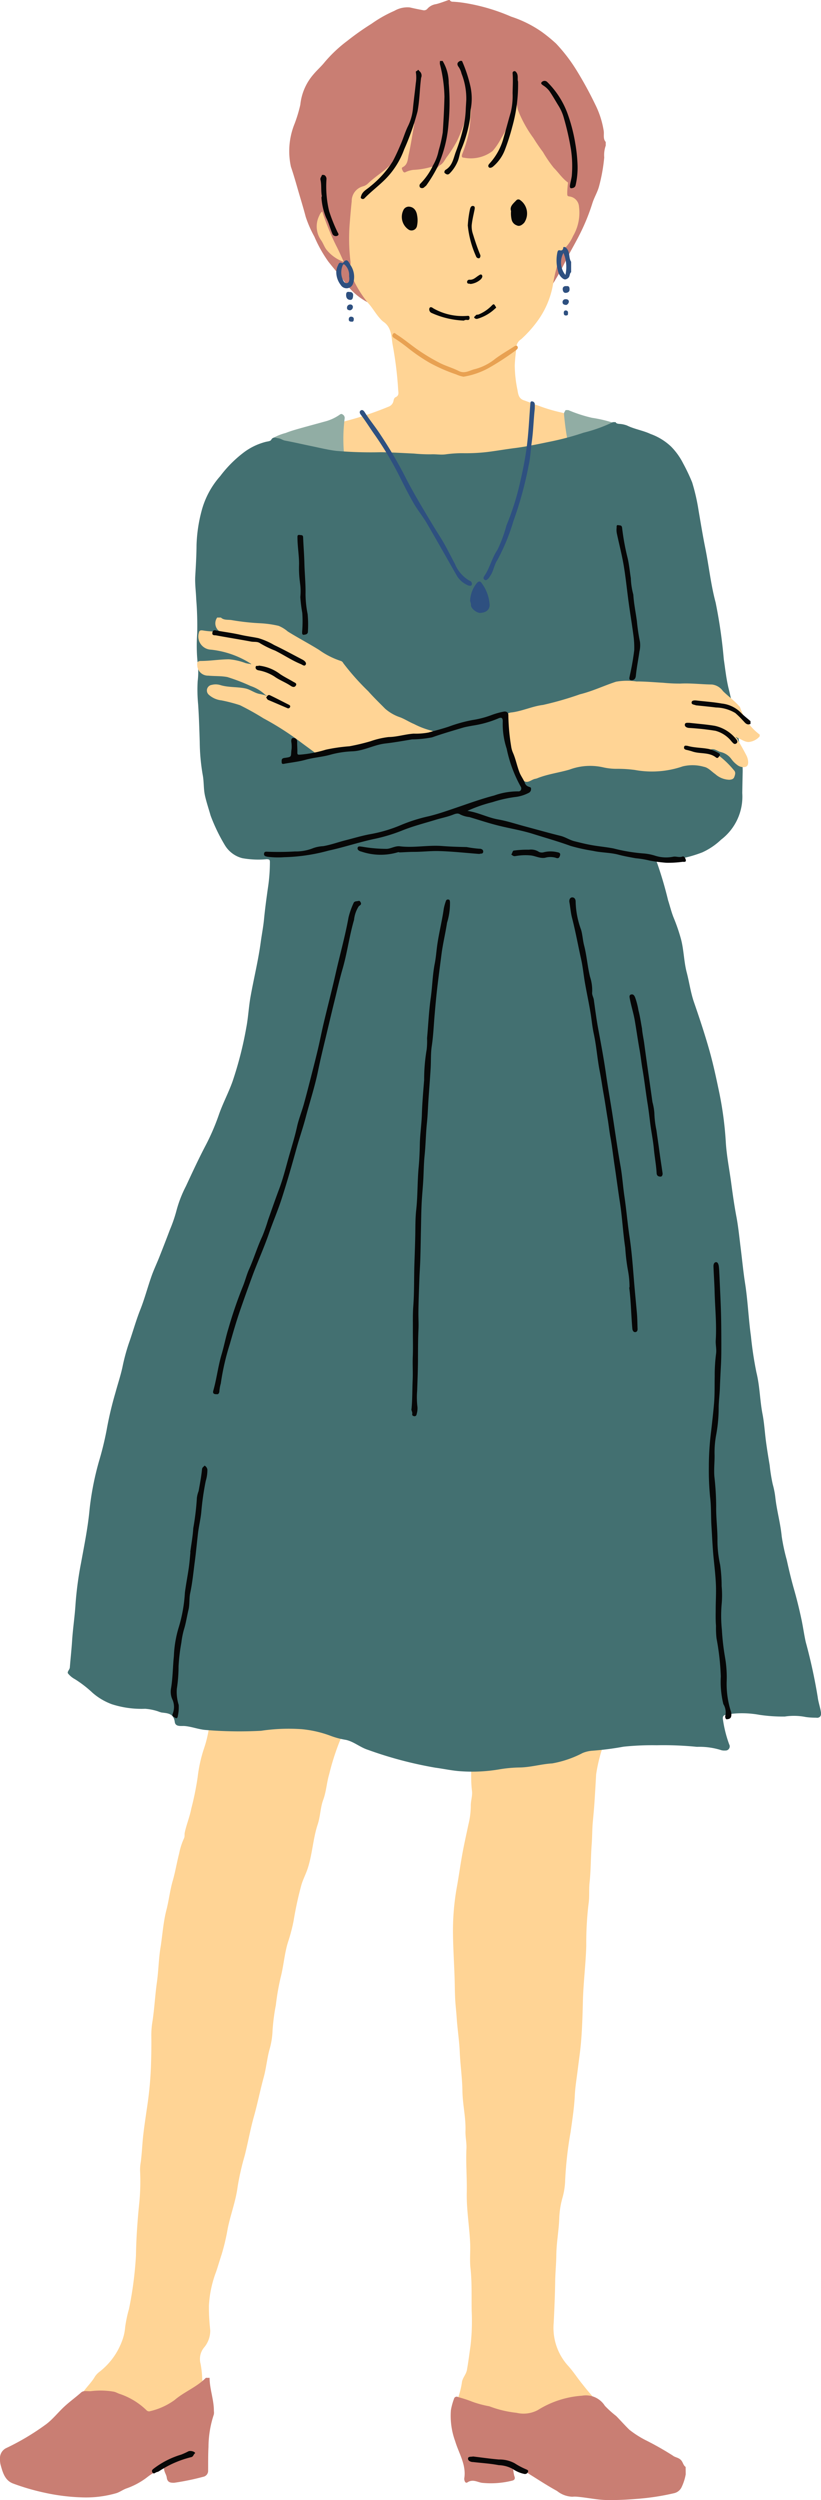 <svg id="illustration01" xmlns="http://www.w3.org/2000/svg" width="72.436" height="220.417" viewBox="0 0 72.436 220.417">
  <path id="パス_4903" data-name="パス 4903" d="M49.743,2.064h.078a.309.309,0,0,0,.3.151,10.147,10.147,0,0,1,1.056.116,17,17,0,0,1,4.072,1.2,10.269,10.269,0,0,1,2.721,1.357A14.131,14.131,0,0,1,59.206,5.9a14.565,14.565,0,0,1,1.843,2.413,33.172,33.172,0,0,1,1.612,2.951,7.947,7.947,0,0,1,.755,2.351c.043.317-.078.684.177.966V14.9a2.511,2.511,0,0,0-.133,1.045,15.205,15.205,0,0,1-.454,2.534c-.137.522-.431.989-.593,1.508a17.957,17.957,0,0,1-1.03,2.567c-.381.777-.822,1.524-1.224,2.292a18.844,18.844,0,0,1-1,1.866,4.185,4.185,0,0,1-.861,1.073,10.169,10.169,0,0,1-1.443.884,4.342,4.342,0,0,1-1.175.525c-.567.089-1.107.26-1.66.384a18.936,18.936,0,0,1-3.523.585c-.685.022-1.374-.033-2.056-.033a14.078,14.078,0,0,1-2.189-.284c-.406-.063-.8-.2-1.192-.286a12.684,12.684,0,0,1-1.921-.592,5.6,5.6,0,0,1-2.5-1.94c-.478-.654-1.016-1.257-1.515-1.892a11.637,11.637,0,0,1-1.239-2.21,10.122,10.122,0,0,1-.764-1.747c-.174-.666-.376-1.329-.569-1.985-.238-.81-.462-1.63-.736-2.432a6.427,6.427,0,0,1,.324-3.789,12.084,12.084,0,0,0,.506-1.679A4.82,4.82,0,0,1,37.814,8.61c.313-.374.69-.7.983-1.07a12.151,12.151,0,0,1,2-1.879,23.6,23.6,0,0,1,2.135-1.505,11.241,11.241,0,0,1,2.013-1.137,2.294,2.294,0,0,1,1.368-.3c.375.09.75.165,1.128.236a.387.387,0,0,0,.414-.118,1.252,1.252,0,0,1,.763-.408c.381-.093.748-.242,1.122-.367" transform="translate(-10.149 -2.064)" fill="#c97e73"/>
  <path id="パス_4904" data-name="パス 4904" d="M46.808,10.75h.939a.559.559,0,0,0,.328.094,20.835,20.835,0,0,1,2.328.417,13.692,13.692,0,0,1,1.4.472,9.956,9.956,0,0,1,3.362,2.209A13.447,13.447,0,0,1,57.028,16.2a7.59,7.59,0,0,1,1.287,3.132c.044.27-.015.568.174.813a1.19,1.19,0,0,1,.138.822c-.015.758-.206,1.5-.192,2.262,0,.175.061.188.183.211a.965.965,0,0,1,.853.9,4.072,4.072,0,0,1-.525,2.593,3.582,3.582,0,0,1-1.075,1.385c-.046.027-.069.111-.082.172-.164.835-.436,1.643-.575,2.484a7.7,7.7,0,0,1-1.471,3.539,10.368,10.368,0,0,1-1.377,1.516.9.9,0,0,0-.4.55c-.059.592-.146,1.189-.162,1.776a10.924,10.924,0,0,0,.238,2.136c.061.356.1.765.557.918s.867.342,1.31.483a14.326,14.326,0,0,0,2.026.6,11.394,11.394,0,0,1,1.74.6c.667.227,1.358.365,2.037.539.725.186,1.352.684,2.1.872a.211.211,0,0,1,.081.375,1.107,1.107,0,0,1-.356.293c-.515.2-.982.507-1.506.7a23.638,23.638,0,0,1-2.392.75,15.813,15.813,0,0,0-1.684.392,8.808,8.808,0,0,1-2.228.435c-.732.069-1.474.09-2.206.176-.837.1-1.673.205-2.516.245-.476.023-.952.065-1.426.122a25,25,0,0,1-3.318.2c-.892-.012-1.78-.068-2.67-.1a12.809,12.809,0,0,1-1.738-.092c-1.183-.207-2.378-.335-3.557-.561-.368-.07-.74-.088-1.1-.16-.794-.157-1.585-.328-2.376-.5-.976-.205-1.931-.507-2.923-.637-.133-.018-.251-.06-.28-.222a.3.3,0,0,1,.184-.351c.584-.148,1.044-.576,1.636-.7,1.268-.26,2.473-.744,3.732-1.046.634-.152,1.231-.461,1.864-.619a28.833,28.833,0,0,0,3.628-1.226.677.677,0,0,0,.441-.5c.022-.141.078-.29.176-.332.366-.158.243-.453.236-.714a32.368,32.368,0,0,0-.492-3.95c-.109-.721-.095-1.516-.818-2a1.646,1.646,0,0,1-.272-.263c-.392-.423-.668-.946-1.051-1.362a9.648,9.648,0,0,1-1.7-3.03.953.953,0,0,0-.521-.635,3.423,3.423,0,0,1-1.5-1.1c-.183-.26-.271-.557-.451-.8a2.109,2.109,0,0,1-.148-2.167c.1-.254.274-.463.577-.408.188.034.153-.039.15-.156-.034-1.2-.076-2.391-.091-3.587a14.254,14.254,0,0,1,.346-2.162,2.809,2.809,0,0,1,.51-1.119c.261-.4.229-.911.451-1.339a14.933,14.933,0,0,1,.742-1.689,10,10,0,0,1,1.1-1.272,4.6,4.6,0,0,1,.9-.784c.524-.312,1.051-.623,1.606-.89a8.154,8.154,0,0,1,2.185-.692c.591-.1,1.185-.185,1.778-.277" transform="translate(-8.387 -6.12)" fill="#ffd495"/>
  <path id="パス_4905" data-name="パス 4905" d="M95.049,263.133a.172.172,0,0,0,.177.136,16.587,16.587,0,0,1,2.16.209,5.946,5.946,0,0,1,3.444,1.263,6.12,6.12,0,0,1,1.4,1.557,3.291,3.291,0,0,1,.119,3.2,21.558,21.558,0,0,0-1.019,2.4,5.7,5.7,0,0,1-1.108,2.187,4.182,4.182,0,0,0-.6,1.309c-.289.707-.536,1.434-.854,2.127a21.53,21.53,0,0,0-.917,2.884c-.221.739-.254,1.521-.527,2.257-.255.689-.249,1.449-.482,2.152-.427,1.288-.473,2.665-.905,3.951-.166.493-.419.958-.554,1.457-.278,1.025-.5,2.064-.673,3.114a15.074,15.074,0,0,1-.5,1.892c-.313,1.023-.379,2.1-.65,3.127a21.629,21.629,0,0,0-.416,2.412A17.78,17.78,0,0,0,92.854,303a6.83,6.83,0,0,1-.268,1.67c-.223.812-.29,1.65-.514,2.464-.316,1.146-.543,2.318-.867,3.466-.319,1.131-.519,2.3-.81,3.436a22.916,22.916,0,0,0-.623,2.744c-.162,1.265-.627,2.452-.875,3.688a18.792,18.792,0,0,1-.546,2.308c-.167.5-.308,1-.479,1.5a9.857,9.857,0,0,0-.633,2.988,18.453,18.453,0,0,0,.118,2.162,2.3,2.3,0,0,1-.553,1.53,1.6,1.6,0,0,0-.3,1.426,8.521,8.521,0,0,1,.144,1.3c.074.815.26,1.615.3,2.438a7.569,7.569,0,0,0,0,1.164c.034.168-.207.38-.35.4-.424.059-.7.371-1.037.553-.8.427-1.647.752-2.435,1.191a15.8,15.8,0,0,1-1.526.8,18.309,18.309,0,0,1-2.1.62c-.729.21-1.5.142-2.226.338a6.567,6.567,0,0,1-3.944-.374,1.321,1.321,0,0,1-1.011-.975,1.517,1.517,0,0,1,.6-1.544,13.907,13.907,0,0,0,2-1.988A6.536,6.536,0,0,0,76,335.089c.343-.574.861-1.011,1.192-1.594a1.821,1.821,0,0,1,.417-.427,6.13,6.13,0,0,0,1.963-2.692,4.43,4.43,0,0,0,.281-1.253,11.306,11.306,0,0,1,.335-1.577,32.405,32.405,0,0,0,.614-4.7c.024-1.508.128-3.023.281-4.531a19.2,19.2,0,0,0,.08-3,4.141,4.141,0,0,1,.068-.745c.1-.79.127-1.584.217-2.373.1-.865.233-1.725.357-2.586a31.423,31.423,0,0,0,.319-3.434c.032-.922.048-1.846.034-2.768a7.226,7.226,0,0,1,.1-1.207c.177-1.149.23-2.311.393-3.462.142-1,.151-2.021.312-3.025.18-1.116.245-2.258.527-3.346.22-.846.309-1.714.552-2.554.233-.8.366-1.637.576-2.449a5.939,5.939,0,0,1,.417-1.3c.09-.172.034-.346.071-.517.156-.719.444-1.407.579-2.122a25.54,25.54,0,0,0,.56-2.759,12.567,12.567,0,0,1,.54-2.474,10.192,10.192,0,0,0,.537-2.594,9.861,9.861,0,0,1,.337-2.333,13.368,13.368,0,0,0,.317-2.761,18.229,18.229,0,0,1,.374-2.241,7.971,7.971,0,0,1,.865-2.5,4.75,4.75,0,0,1,2.347-2.153,14.862,14.862,0,0,1,1.521-.479Z" transform="translate(-68.807 -123.982)" fill="#ffd495"/>
  <path id="パス_4906" data-name="パス 4906" d="M43.709,343.922a8.664,8.664,0,0,1-1.95-.238c-.827-.108-1.656-.223-2.47-.4-.833-.181-1.658-.405-2.48-.635a6.351,6.351,0,0,0-1.642-.347,4.541,4.541,0,0,1-1.025-.286c-.946-.235-1.846-.616-2.768-.927-.672-.227-1.285-.587-1.968-.778-.235-.065-.311-.264-.324-.5a4.775,4.775,0,0,1,.3-1.672,7.282,7.282,0,0,0,.346-1.369c.043-.413.37-.7.445-1.116.123-.689.208-1.381.309-2.072a18.716,18.716,0,0,0,.11-3.09c-.025-1.274.035-2.549-.107-3.824-.078-.7,0-1.425-.026-2.137-.062-1.517-.335-3.025-.3-4.544.025-1.286-.09-2.568-.029-3.854.024-.507-.1-1.018-.086-1.535.043-1.185-.253-2.345-.269-3.531-.015-1.151-.188-2.3-.236-3.449-.042-.99-.2-1.967-.266-2.956-.038-.592-.114-1.193-.142-1.792-.029-.635-.028-1.272-.051-1.908-.046-1.327-.132-2.654-.14-3.982a21.9,21.9,0,0,1,.362-4c.184-1.03.321-2.07.518-3.1.148-.773.323-1.544.483-2.312a6.978,6.978,0,0,0,.21-1.641c-.013-.418.16-.877.106-1.315-.141-1.128-.027-2.258-.057-3.386-.014-.53.082-1.063.078-1.594-.007-.919.124-1.828.1-2.752a7.123,7.123,0,0,1,.563-3.03,12.442,12.442,0,0,1,.449-1.293,13.833,13.833,0,0,1,1.879-2.243,4.5,4.5,0,0,1,2.53-1.243,4.584,4.584,0,0,1,3.1.576,13.5,13.5,0,0,1,1.512,1.118,5.964,5.964,0,0,1,1.691,1.949A6.5,6.5,0,0,1,43.2,277.1a1.771,1.771,0,0,0,0,.4,4.875,4.875,0,0,1-.59,2.066,13.986,13.986,0,0,0-1.035,3.573c-.049.834-.094,1.669-.151,2.5-.039.578-.094,1.157-.147,1.733-.057.628-.045,1.279-.094,1.908-.089,1.137-.067,2.279-.19,3.414-.067.62.006,1.258-.09,1.872a29.074,29.074,0,0,0-.2,3.681c-.047,1.657-.262,3.3-.3,4.953-.029,1.188-.063,2.375-.164,3.558-.069.82-.194,1.636-.293,2.453-.09.745-.22,1.488-.255,2.235-.052,1.092-.222,2.166-.372,3.244a33.233,33.233,0,0,0-.478,4.22,6.374,6.374,0,0,1-.256,1.629,7.615,7.615,0,0,0-.267,1.774c-.041,1.079-.248,2.144-.258,3.221-.007.77-.09,1.534-.1,2.3-.019,1.221-.071,2.442-.131,3.663a4.971,4.971,0,0,0,1.256,3.776c.47.511.843,1.109,1.286,1.647a23.371,23.371,0,0,0,1.916,2.16c.781.74,1.535,1.512,2.346,2.217a13.45,13.45,0,0,1,1.121,1.02.719.719,0,0,1-.084,1.124,2.689,2.689,0,0,1-1.65.47c-.111.013-.236-.038-.312,0" transform="translate(11.024 -126.713)" fill="#ffd495"/>
  <path id="パス_4907" data-name="パス 4907" d="M33.517,69.894a12.278,12.278,0,0,0,2.1.683,11.316,11.316,0,0,1,2.217.558c.168.085.313.18.322.372.011.213-.208.252-.338.287a6.379,6.379,0,0,1-2.264.595,1.236,1.236,0,0,0-.673.223,3.631,3.631,0,0,1-1.133.265c-.148.032-.26-.038-.27-.17a23.468,23.468,0,0,1-.34-2.476c0-.164.1-.222.137-.337Z" transform="translate(16.622 -33.74)" fill="#91ada4"/>
  <path id="パス_4908" data-name="パス 4908" d="M84.813,74.083a21.251,21.251,0,0,1-3.572-.478,10.884,10.884,0,0,1-2.14-.394.311.311,0,0,1-.253-.277.373.373,0,0,1,.163-.329,4.5,4.5,0,0,1,1.006-.389c.394-.156.8-.276,1.214-.393.792-.225,1.587-.436,2.38-.655a4.046,4.046,0,0,0,1.107-.518c.117-.075.191-.174.346-.055a.345.345,0,0,1,.157.366,14.363,14.363,0,0,0-.074,2.8c.017.216-.044.385-.334.319" transform="translate(-54.816 -34.042)" fill="#91ada4"/>
  <path id="パス_4909" data-name="パス 4909" d="M43.154,405.256a4.422,4.422,0,0,1-.363,1.129.968.968,0,0,1-.647.525,21.341,21.341,0,0,1-3.348.508c-.852.07-1.7.11-2.547.1-.879-.01-1.741-.208-2.615-.287a2.391,2.391,0,0,0-.482-.005,2.273,2.273,0,0,1-1.354-.511c-.755-.411-1.479-.88-2.207-1.337a4.668,4.668,0,0,1-.763-.565c-.253-.244-.621-.05-.9-.37a3.376,3.376,0,0,0,.107.961c.112.248-.012.372-.221.411a7.7,7.7,0,0,1-2.647.183c-.391-.06-.8-.346-1.259-.044-.232.153-.31-.229-.29-.355.189-1.2-.482-2.19-.8-3.26a6.52,6.52,0,0,1-.381-2.744,5.492,5.492,0,0,1,.273-1,.244.244,0,0,1,.37-.153,10.82,10.82,0,0,1,1.25.409,9.128,9.128,0,0,0,1.5.4,9.614,9.614,0,0,0,2.4.576,2.68,2.68,0,0,0,1.882-.245,8.412,8.412,0,0,1,3.9-1.264,1.975,1.975,0,0,1,2.011.893,9.218,9.218,0,0,0,1,.9c.392.4.762.821,1.163,1.211a8.767,8.767,0,0,0,1.4.9,26.524,26.524,0,0,1,2.419,1.368c.214.175.5.171.725.395.188.191.2.465.418.613Z" transform="translate(17.345 -187.105)" fill="#c97e73"/>
  <path id="パス_4910" data-name="パス 4910" d="M118.968,395.378c0,.991.387,1.935.378,2.929a.822.822,0,0,1-.009.316,9.2,9.2,0,0,0-.467,2.849c-.036.693-.028,1.39-.031,2.085a.534.534,0,0,1-.437.546,22.072,22.072,0,0,1-2.56.527c-.328.007-.6-.033-.655-.459-.033-.271-.243-.5-.241-.818a4.7,4.7,0,0,0-1.512.808,6.518,6.518,0,0,1-1.816.973c-.306.111-.569.315-.887.415a9.664,9.664,0,0,1-3.07.367,17.807,17.807,0,0,1-3.364-.435,19.846,19.846,0,0,1-2.648-.778c-.712-.253-.919-.926-1.1-1.58a1.82,1.82,0,0,1-.074-.6.98.98,0,0,1,.6-.976,21.7,21.7,0,0,0,3.5-2.1c.573-.44,1.03-1.026,1.562-1.521.477-.444,1.01-.825,1.5-1.261.216-.193.573-.088.858-.113a6.883,6.883,0,0,1,2.028.048c.19.039.362.156.551.208a6.24,6.24,0,0,1,2.323,1.424.312.312,0,0,0,.351.078,5.98,5.98,0,0,0,2.133-.977c.863-.739,1.96-1.137,2.756-1.957Z" transform="translate(-100.475 -185.74)" fill="#c97e73"/>
  <path id="パス_4911" data-name="パス 4911" d="M63.149,19.946c-.025.026-.066.049-.071.078-.094.554-.106.492-.6.276-.741-.322-1.119-1-1.641-1.516a11.5,11.5,0,0,1-.951-1.389c-.3-.4-.582-.813-.845-1.237a10.845,10.845,0,0,1-1.362-2.466c-.049-.159-.069-.326-.108-.513a2.269,2.269,0,0,0-.34.806,9.75,9.75,0,0,1-1.009,2.152,5.794,5.794,0,0,1-.778,1.166,3.182,3.182,0,0,1-2.54.588c-.239,0-.184-.2-.121-.372a10.632,10.632,0,0,0,.6-2.07,16.45,16.45,0,0,0,.148-2.456,4.123,4.123,0,0,0-.319.921,13.941,13.941,0,0,1-.907,2.5,11.322,11.322,0,0,1-.908,1.426c-.178.243-.3.546-.576.7-.2.106-.338.5-.658.172-.03-.03-.134-.017-.188.01a6.85,6.85,0,0,1-1.534.245,2.159,2.159,0,0,0-.663.19c-.143.088-.224-.014-.271-.122s-.138-.235.011-.311c.459-.237.431-.714.519-1.1.194-.862.319-1.74.479-2.61.022-.118.019-.2-.1-.261a16.027,16.027,0,0,1-.673,1.895,6.766,6.766,0,0,1-1.791,2.3c-.5.406-1.035.768-1.5,1.213a1,1,0,0,1-.433.252,1.342,1.342,0,0,0-1.008,1.322c-.068.647-.125,1.3-.175,1.945a17.135,17.135,0,0,0,.051,3.248,1.317,1.317,0,0,1-.021.573c-.059.184-.159.085-.244.116-.2.075-.1-.08-.133-.143-.285-.621-.55-1.253-.865-1.859a21.35,21.35,0,0,1-1.12-2.7,11.366,11.366,0,0,1-.6-3.716,11.054,11.054,0,0,1,.438-3.554,8.6,8.6,0,0,0,.284-1.552,6.536,6.536,0,0,1,.919-2.1A16.1,16.1,0,0,1,43.12,9.754a10.347,10.347,0,0,1,1.14-.988A9.341,9.341,0,0,1,47.251,7a12.908,12.908,0,0,1,1.711-.425,5.426,5.426,0,0,1,1.668-.269c.027,0,.056-.078.085-.12H52.2c.194.244.452.055.677.1,1.16.216,2.324.415,3.482.64a1.576,1.576,0,0,1,.61.231,14.935,14.935,0,0,1,3.388,2.759,5.314,5.314,0,0,1,1.031,1.428c.242.7.569,1.355.857,2.031a7.786,7.786,0,0,1,.531,1.674c.141.8.25,1.6.373,2.4Z" transform="translate(-11.98 -3.989)" fill="#c97e73"/>
  <path id="パス_4912" data-name="パス 4912" d="M48.1,71.889h.245c.065.125.177.137.3.153a2.269,2.269,0,0,1,.707.143c.666.329,1.407.433,2.076.747a5.175,5.175,0,0,1,1.821,1.119,5.928,5.928,0,0,1,1.057,1.476A16.907,16.907,0,0,1,55.1,77.2,17.428,17.428,0,0,1,55.67,79.7c.19,1.1.367,2.2.589,3.29.323,1.6.489,3.228.911,4.795a43.927,43.927,0,0,1,.722,5.011c.131.874.221,1.756.434,2.613.156.623.287,1.253.423,1.878.257,1.182.418,2.385.628,3.577a9.1,9.1,0,0,1,.182,1.8q-.022.966-.037,1.931a4.768,4.768,0,0,1-1.871,4.106,5.983,5.983,0,0,1-1.661,1.121,11.553,11.553,0,0,1-1.8.53,3.985,3.985,0,0,1-1.879.067c-.37-.1-.447.015-.288.376a33.779,33.779,0,0,1,.953,3.247c.165.507.288,1.03.486,1.524a16.121,16.121,0,0,1,.661,1.929c.248.956.248,1.958.5,2.918.227.87.346,1.774.639,2.619.492,1.424.967,2.852,1.374,4.3.34,1.212.6,2.443.859,3.679a30.622,30.622,0,0,1,.575,4.366c.074,1.216.318,2.4.478,3.605.13.976.268,1.959.453,2.934.173.914.263,1.852.38,2.78.131,1.038.227,2.081.389,3.113.243,1.544.3,3.107.515,4.653a32.531,32.531,0,0,0,.488,3.219c.3,1.211.3,2.452.537,3.666.159.821.2,1.665.316,2.5.091.668.2,1.334.313,2a15.06,15.06,0,0,0,.269,1.676,7.518,7.518,0,0,1,.233,1.183c.127,1.149.451,2.263.56,3.415a17.419,17.419,0,0,0,.446,2.08c.19.864.394,1.724.637,2.574.255.889.473,1.785.665,2.69.14.657.227,1.324.374,1.977a47.514,47.514,0,0,1,1.051,4.823c.056.472.221.916.293,1.382.055.356-.171.51-.433.462a6.185,6.185,0,0,1-.909-.058,5.317,5.317,0,0,0-1.854-.042,14.109,14.109,0,0,1-2.222-.149,8.536,8.536,0,0,0-2.87-.039c-.248.042-.432.124-.359.474a10.8,10.8,0,0,0,.547,2.163.366.366,0,0,1-.353.546.981.981,0,0,1-.437-.06,6.41,6.41,0,0,0-2.054-.264,29.848,29.848,0,0,0-3.56-.14,24.272,24.272,0,0,0-2.917.126,25.62,25.62,0,0,1-2.752.355,2.785,2.785,0,0,0-.854.2,9.289,9.289,0,0,1-2.688.919c-.965.055-1.9.346-2.877.359a11.75,11.75,0,0,0-1.85.176,14.309,14.309,0,0,1-3.314.159c-.756-.045-1.512-.216-2.266-.316a34.776,34.776,0,0,1-5.952-1.576c-.68-.216-1.221-.705-1.915-.872a6.945,6.945,0,0,1-1.313-.338,9.818,9.818,0,0,0-2.617-.61,16.49,16.49,0,0,0-3.584.142,35.965,35.965,0,0,1-4.912-.074c-.621-.054-1.2-.29-1.819-.345-.31-.027-.822.1-.883-.363-.1-.76-.633-.761-1.169-.83a2.071,2.071,0,0,1-.305-.1,4.669,4.669,0,0,0-1.136-.228,8.5,8.5,0,0,1-2.936-.4,5.445,5.445,0,0,1-1.709-1.011,10.159,10.159,0,0,0-1.555-1.2,1.978,1.978,0,0,1-.606-.5c-.105-.151.143-.332.159-.533.061-.785.15-1.57.2-2.351.068-1.072.233-2.132.3-3.2a30.644,30.644,0,0,1,.494-3.689c.286-1.568.606-3.131.75-4.718a25.489,25.489,0,0,1,.836-4.246,27.772,27.772,0,0,0,.663-2.709,31.211,31.211,0,0,1,.785-3.328c.2-.741.447-1.474.612-2.224a17.523,17.523,0,0,1,.568-2.117c.35-.983.621-1.99,1.008-2.962.38-.955.641-1.957.982-2.927.2-.576.467-1.129.693-1.7.319-.806.634-1.613.939-2.424a12.626,12.626,0,0,0,.575-1.671,10.558,10.558,0,0,1,.836-2.16c.544-1.169,1.085-2.341,1.683-3.488a19.9,19.9,0,0,0,1.207-2.764c.346-1.015.86-1.967,1.22-2.973a32.276,32.276,0,0,0,1.217-4.756c.173-.9.213-1.812.373-2.715.285-1.606.682-3.19.9-4.809.091-.679.227-1.358.292-2.035.086-.895.207-1.781.331-2.67a15.237,15.237,0,0,0,.188-2.364c0-.221-.057-.239-.265-.257a8.091,8.091,0,0,1-2.171-.091,2.528,2.528,0,0,1-1.554-1.174,15.72,15.72,0,0,1-1.24-2.576c-.164-.576-.356-1.142-.491-1.729-.144-.618-.088-1.25-.207-1.863a17.947,17.947,0,0,1-.263-2.9c-.034-1.1-.066-2.208-.14-3.311a13.354,13.354,0,0,1-.042-2.05,6.5,6.5,0,0,0,.027-1.349,14.83,14.83,0,0,1-.069-2.867,28.814,28.814,0,0,0-.086-3.006c-.023-.683-.125-1.368-.085-2.047.053-.912.108-1.829.113-2.736a13.2,13.2,0,0,1,.433-2.961,7.506,7.506,0,0,1,1.659-3.118,10.623,10.623,0,0,1,2.143-2.135,5.512,5.512,0,0,1,1.908-.892c.162-.034.377-.05.442-.167.174-.311.4-.169.626-.142s.385.17.6.21c.784.143,1.561.327,2.343.487.72.148,1.438.328,2.165.416a35.771,35.771,0,0,0,3.929.119c.975.011,1.951.074,2.926.118a14.784,14.784,0,0,0,1.5.068c.439-.026.868.063,1.315,0a10.564,10.564,0,0,1,1.458-.1,16.5,16.5,0,0,0,2.166-.1c.821-.1,1.637-.247,2.458-.35,1.1-.138,2.192-.378,3.277-.6a24.186,24.186,0,0,0,2.812-.761,13.009,13.009,0,0,0,2.58-.93" transform="translate(5.968 -34.672)" fill="#437071"/>
  <path id="パス_4913" data-name="パス 4913" d="M67.414,85.372a2.13,2.13,0,0,1-1.012-.805c-.9-1.568-1.787-3.148-2.7-4.71-.34-.58-.772-1.105-1.113-1.685-.4-.681-.76-1.387-1.116-2.093a29.664,29.664,0,0,0-2.321-3.954c-.43-.6-.818-1.235-1.266-1.824-.1-.131-.138-.262-.028-.358.151-.131.285,0,.365.124.442.7.972,1.328,1.418,2.025a38.113,38.113,0,0,1,2.038,3.438c.482.961,1.008,1.894,1.554,2.817s1.08,1.821,1.647,2.715c.494.777.888,1.6,1.319,2.412a3.024,3.024,0,0,0,1.288,1.465.286.286,0,0,1,.2.311c-.02.144-.136.145-.27.121" transform="translate(-26.053 -33.738)" fill="#2e5080"/>
  <path id="パス_4914" data-name="パス 4914" d="M51.89,69.076c-.11.975-.127,1.956-.264,2.93-.1.694-.118,1.4-.278,2.088a32,32,0,0,1-1.332,4.872,17.868,17.868,0,0,1-1.424,3.466c-.306.453-.34,1.014-.667,1.45a1.086,1.086,0,0,1-.165.219c-.094.077-.186.173-.319.068s-.058-.244,0-.328c.485-.718.665-1.587,1.153-2.305a11.687,11.687,0,0,0,.793-2.144A23.116,23.116,0,0,0,50.6,75.548c.235-1.006.438-2.022.574-3.05.169-1.278.22-2.565.323-3.848.007-.1.008-.209.137-.2a.251.251,0,0,1,.252.224,3.412,3.412,0,0,1,0,.4" transform="translate(-4.705 -33.064)" fill="#2e5080"/>
  <path id="パス_4915" data-name="パス 4915" d="M54.857,99.887a2.652,2.652,0,0,1,.585-1.493c.146-.174.3-.2.425-.009a3.573,3.573,0,0,1,.709,1.925c.005.443-.343.7-.86.708-.293,0-.8-.4-.787-.687.012-.191-.109-.364-.072-.445" transform="translate(-13.376 -46.983)" fill="#2e5080"/>
  <path id="パス_4916" data-name="パス 4916" d="M32.6,119.409a.787.787,0,0,1-.091-.07,4.988,4.988,0,0,1-1.638-2.317c-.015-.07-.093-.128-.146-.187-.416-.466-.931-.828-1.375-1.269a1.373,1.373,0,0,0-.973-.577c-.925-.01-1.846-.13-2.777-.082a14.625,14.625,0,0,1-1.517-.071c-.789-.042-1.578-.119-2.367-.114a5.578,5.578,0,0,0-1.793.02c-1.07.35-2.086.842-3.188,1.111a28.621,28.621,0,0,1-3.252.936c-.909.112-1.754.51-2.663.648-.162.025-.466.026-.514.241a2.457,2.457,0,0,0-.165.9,18.446,18.446,0,0,0,.834,3.862,2.616,2.616,0,0,0,.732.982c.4.378.739-.071,1.11-.122a1.068,1.068,0,0,0,.228-.075c.894-.343,1.847-.465,2.761-.73a5.216,5.216,0,0,1,2.993-.2,5.261,5.261,0,0,0,1.2.127,11.522,11.522,0,0,1,1.574.1,8.352,8.352,0,0,0,4.228-.314,3.644,3.644,0,0,1,1.875.038c.388.072.673.419,1,.642a1.938,1.938,0,0,0,1.245.5c.212-.017.371-.056.443-.269s.137-.4-.06-.591a7.792,7.792,0,0,0-2.084-1.789c.374-.159.624.123.923.2a1.627,1.627,0,0,1,.951.618,2.316,2.316,0,0,0,.508.516.86.86,0,0,0,.746.178c.216-.066.235-.286.232-.434a1.442,1.442,0,0,0-.176-.615c-.249-.485-.528-.955-.861-1.549.43.156.7.4,1.073.407a1.458,1.458,0,0,0,.974-.493Zm-2.074.3a.109.109,0,0,1-.034-.063c0-.009.032-.021.05-.032l.038.069c-.02.01-.05.031-.055.026" transform="translate(34.431 -54.641)" fill="#ffd495"/>
  <path id="パス_4917" data-name="パス 4917" d="M70.169,111.04a3.5,3.5,0,0,0-1.305-.789,16.572,16.572,0,0,0-2.051-.788c-.548-.106-1.123-.069-1.683-.124a.942.942,0,0,1-.971-.9c-.038-.26.043-.393.309-.394.834,0,1.66-.144,2.489-.147a5.387,5.387,0,0,1,1.444.329,2.171,2.171,0,0,0,.432.078c.025.032.051.046.084.009l-.05-.042a8.129,8.129,0,0,0-3.487-1.222,1.164,1.164,0,0,1-1.08-1.5c.043-.233.2-.215.369-.194a6.113,6.113,0,0,0,1.448.078.87.87,0,0,1-.2-1.218h.326c.271.258.635.17.952.227a20.833,20.833,0,0,0,2.57.28,9.215,9.215,0,0,1,1.569.225,3.024,3.024,0,0,1,.813.5c.905.564,1.852,1.059,2.758,1.622a6.991,6.991,0,0,0,1.934.978.36.36,0,0,1,.2.187,21.676,21.676,0,0,0,2.209,2.482c.467.531.985,1.028,1.484,1.535a3.9,3.9,0,0,0,1.348.768c.423.169.8.417,1.218.591a7.019,7.019,0,0,0,1.523.578.189.189,0,0,1,.155.115c.042.1-.039.142-.094.2a.852.852,0,0,1-.607.183,43.079,43.079,0,0,0-4.724.7c-1.07.218-2.161.329-3.231.547a3.711,3.711,0,0,0-1.25.335.318.318,0,0,1-.372-.014c-.513-.4-1.048-.771-1.565-1.166a25.421,25.421,0,0,0-3.131-1.985,23.517,23.517,0,0,0-2.081-1.161,13.934,13.934,0,0,0-1.629-.424,1.98,1.98,0,0,1-1.119-.5.5.5,0,0,1,.269-.867,1.382,1.382,0,0,1,.725.011c.732.231,1.505.147,2.245.306.441.095.8.406,1.256.486.144.026.307.068.459.112.044.014.087.028.131.04.006,0,.017-.017.025-.026l-.124-.049" transform="translate(-46.754 -49.772)" fill="#ffd495"/>
  <path id="パス_4918" data-name="パス 4918" d="M16.866,119.985c-.351.158-.5-.138-.69-.318a8.258,8.258,0,0,0-.651-.639,3.454,3.454,0,0,0-1.706-.489c-.571-.072-1.144-.125-1.716-.186-.014,0-.03,0-.041,0-.154-.077-.448-.053-.386-.3.041-.163.294-.146.473-.125.729.084,1.464.134,2.185.262a2.791,2.791,0,0,1,1.637.761c.272.288.595.53.894.793Z" transform="translate(49.351 -56.164)" fill="#070707"/>
  <path id="パス_4919" data-name="パス 4919" d="M40.307,128.509c.976.139,1.8.595,2.719.757.8.141,1.575.4,2.36.61,1.048.28,2.091.577,3.144.837.438.108.806.37,1.243.478s.865.217,1.3.3c.71.143,1.432.195,2.143.334a15.279,15.279,0,0,0,2.6.437,4.477,4.477,0,0,1,1.1.214,3.185,3.185,0,0,0,1.551.079c.268-.056.536.094.824-.017.16-.062.276.179.3.31.028.173-.116.167-.278.155a9.78,9.78,0,0,1-1.416.085,12.131,12.131,0,0,1-1.52-.2,8.275,8.275,0,0,0-1.218-.2c-.5-.093-1.01-.179-1.5-.311-.745-.2-1.52-.172-2.267-.342a15.9,15.9,0,0,1-1.962-.431c-1.1-.4-2.225-.716-3.341-1.067-.992-.312-2.016-.474-3.021-.724-.868-.215-1.72-.5-2.577-.755a2.375,2.375,0,0,1-.82-.238c-.211-.153-.489-.022-.681.051-.493.186-1.007.28-1.5.435-.981.3-1.976.551-2.937.94a14.838,14.838,0,0,1-2.48.746c-1.349.288-2.664.735-4.013,1.025a16.22,16.22,0,0,1-3.91.579,7.471,7.471,0,0,1-1.448-.036c-.146-.033-.36-.051-.326-.282.03-.2.185-.168.351-.162.791.026,1.59.021,2.372-.027a4.134,4.134,0,0,0,1.632-.3,3.088,3.088,0,0,1,.857-.166c.649-.109,1.268-.335,1.9-.5.733-.185,1.461-.406,2.2-.548a12.514,12.514,0,0,0,2.718-.794,14.213,14.213,0,0,1,2.484-.792c.838-.2,1.645-.487,2.458-.763,1.1-.374,2.2-.776,3.327-1.068a6.159,6.159,0,0,1,2.12-.365c.242.023.354-.234.214-.442a11.717,11.717,0,0,1-1.225-3.322,6.921,6.921,0,0,1-.348-2.352c.02-.375-.108-.456-.43-.3a9.319,9.319,0,0,1-2.239.621c-.284.056-.573.1-.849.179-.909.273-1.822.535-2.716.853a9.625,9.625,0,0,1-1.765.178c-.781.131-1.562.272-2.348.361-.994.112-1.886.64-2.883.691a8.514,8.514,0,0,0-1.942.29c-.734.214-1.495.251-2.227.457-.587.165-1.2.23-1.806.338-.128.023-.3.088-.3-.13,0-.153-.043-.33.245-.371.736-.1.526-.1.631-.8a2.776,2.776,0,0,0-.025-.625c-.013-.163.006-.342.19-.333a.31.31,0,0,1,.327.33c-.007.318.025.636.015.954-.006.2.077.193.237.184a10.549,10.549,0,0,0,2.275-.437,14.73,14.73,0,0,1,2.078-.3,18.613,18.613,0,0,0,1.867-.444,7.309,7.309,0,0,1,1.6-.371c.754-.01,1.464-.252,2.208-.3a6.06,6.06,0,0,0,1.312-.1c.608-.172,1.217-.328,1.818-.53a12.692,12.692,0,0,1,2.072-.572,8.306,8.306,0,0,0,1.719-.456,6.863,6.863,0,0,1,.984-.277c.27-.06.461.052.448.353a18.238,18.238,0,0,0,.245,2.688,2.176,2.176,0,0,0,.179.621c.236.554.345,1.149.564,1.705.128.325.361.61.477.938a.5.5,0,0,0,.312.3c.119.05.241.049.224.21a.357.357,0,0,1-.212.345,3.441,3.441,0,0,1-1.059.346,11.289,11.289,0,0,0-2.13.469,12.655,12.655,0,0,0-2.217.772" transform="translate(0.92 -57.022)" fill="#070707"/>
  <path id="パス_4920" data-name="パス 4920" d="M61.4,195.74c.081-.883.062-1.721.1-2.556.028-.667-.017-1.346.009-2.023.033-.843,0-1.688.009-2.532,0-.632-.013-1.267.034-1.9.094-1.245.059-2.493.1-3.738.027-.822.058-1.651.075-2.475.016-.76,0-1.528.083-2.281.139-1.265.1-2.536.219-3.8.06-.644.087-1.3.1-1.947.013-.9.154-1.8.183-2.709.031-1.009.12-2.018.2-3.024a15.723,15.723,0,0,1,.223-2.68,6.694,6.694,0,0,0,.034-1c.109-1.18.157-2.365.324-3.541.143-1.01.157-2.035.355-3.038.109-.553.145-1.115.225-1.671.153-1.062.422-2.1.57-3.163a4.624,4.624,0,0,1,.192-.688.185.185,0,0,1,.228-.119c.1.015.109.081.127.195a5.8,5.8,0,0,1-.258,1.851c-.14.924-.367,1.833-.487,2.765-.111.857-.224,1.718-.329,2.574-.123,1-.216,2.019-.3,3.032-.066.833-.106,1.67-.231,2.5-.1.652-.06,1.323-.1,1.984-.055.914-.129,1.826-.191,2.739-.046.675-.063,1.352-.134,2.024-.1.963-.108,1.931-.207,2.894-.071.689-.077,1.393-.113,2.09-.038.727-.117,1.452-.15,2.179-.037.8-.044,1.6-.062,2.394-.019.837-.029,1.674-.055,2.511-.018.566-.061,1.13-.081,1.7-.036,1.018-.078,2.035-.086,3.053,0,.48.028.959.005,1.441-.038.811-.038,1.624-.042,2.436,0,.983-.04,1.964-.074,2.945a7.011,7.011,0,0,0,.027,1.433,1.77,1.77,0,0,1-.075.638.183.183,0,0,1-.232.168c-.108-.02-.178-.082-.154-.2.037-.175-.12-.334-.059-.462" transform="translate(-25.09 -71.547)" fill="#070707"/>
  <path id="パス_4921" data-name="パス 4921" d="M76.456,194.569c-.311.018-.349-.128-.3-.308.3-1.049.419-2.139.73-3.189.223-.749.367-1.525.6-2.275a37.918,37.918,0,0,1,1.261-3.683c.215-.512.343-1.062.57-1.568.427-.95.719-1.952,1.166-2.9a14.76,14.76,0,0,0,.5-1.418c.325-.917.641-1.837.984-2.746.375-.995.618-2.028.911-3.044.233-.808.482-1.612.663-2.437.149-.682.42-1.337.607-2.013.275-.992.526-1.991.781-2.987.168-.658.335-1.318.489-1.979.167-.722.308-1.45.479-2.17.345-1.452.723-2.9,1.052-4.355.375-1.66.84-3.3,1.142-4.976a7.014,7.014,0,0,1,.438-1.243c.076-.2.294-.152.449-.2.088-.027.167.083.2.175.061.176-.11.217-.195.312a2.739,2.739,0,0,0-.409,1.189c-.417,1.427-.6,2.912-1.016,4.337-.266.92-.471,1.852-.7,2.777-.288,1.159-.558,2.323-.837,3.482-.217.9-.434,1.8-.62,2.713-.286,1.394-.731,2.742-1.093,4.114-.24.911-.555,1.807-.806,2.712-.412,1.49-.836,2.972-1.311,4.443-.337,1.047-.775,2.053-1.133,3.09-.431,1.247-.981,2.453-1.44,3.693q-.572,1.549-1.112,3.111c-.33.962-.611,1.937-.887,2.911a21.561,21.561,0,0,0-.8,3.486,3.59,3.59,0,0,0-.124.671c.007.122-.082.328-.243.271" transform="translate(-57.338 -71.653)" fill="#070707"/>
  <path id="パス_4922" data-name="パス 4922" d="M15.779,211.914c.05,1.159.108,2.231.139,3.3.027.925.03,1.852.033,2.778,0,.607,0,1.216-.029,1.822-.037.716-.075,1.437-.1,2.149-.021.546-.095,1.094-.106,1.643a13.258,13.258,0,0,1-.221,2.465,8.446,8.446,0,0,0-.14,1.8c.006.634-.072,1.266-.015,1.9a24.705,24.705,0,0,1,.156,2.614c-.019,1.015.127,2.018.112,3.033a10.2,10.2,0,0,0,.238,2.111,13.278,13.278,0,0,1,.132,1.879,8.674,8.674,0,0,1-.005,1.656A12.035,12.035,0,0,0,16,243.262a21.018,21.018,0,0,0,.281,2.442,10.182,10.182,0,0,1,.14,2.128,7.9,7.9,0,0,0,.367,2.594.859.859,0,0,1,.03.47c-.055.215-.246.231-.378.248s-.165-.237-.146-.281a1.371,1.371,0,0,0-.165-1.055,8.32,8.32,0,0,1-.225-2.43,22.082,22.082,0,0,0-.377-3.362,8.121,8.121,0,0,1-.047-1.111c-.042-.486-.029-.976-.026-1.465,0-.6.034-1.191.027-1.787-.01-.873-.112-1.739-.2-2.608-.1-.961-.139-1.931-.2-2.9-.055-.873-.015-1.749-.125-2.619a24.49,24.49,0,0,1-.107-2.647,24.867,24.867,0,0,1,.207-3.18c.09-.805.186-1.621.253-2.426.065-.777.04-1.576.057-2.364a14.736,14.736,0,0,1,.119-1.988c.06-.38-.053-.793-.028-1.2.088-1.429-.063-2.854-.1-4.281-.018-.741-.075-1.485-.1-2.229-.006-.2.07-.36.226-.37s.222.2.243.347c.036.265.041.535.052.716" transform="translate(47.692 -99.566)" fill="#070707"/>
  <path id="パス_4923" data-name="パス 4923" d="M35.662,184.861a8.132,8.132,0,0,0-.133-1.443,16.9,16.9,0,0,1-.246-2.028c-.2-1.321-.262-2.656-.467-3.98-.171-1.1-.313-2.21-.479-3.314-.122-.814-.212-1.633-.359-2.446-.1-.529-.155-1.089-.245-1.62-.119-.706-.22-1.422-.346-2.129-.123-.682-.216-1.374-.351-2.055-.218-1.1-.29-2.23-.53-3.334-.123-.566-.18-1.159-.271-1.739-.15-.949-.362-1.889-.523-2.837-.113-.667-.175-1.341-.324-2-.271-1.212-.489-2.437-.8-3.639-.118-.459-.148-.92-.232-1.377-.036-.2.045-.4.221-.421.208-.022.339.149.33.387a7.655,7.655,0,0,0,.478,2.458c.132.446.149.924.266,1.375.238.915.3,1.862.527,2.782a3.79,3.79,0,0,1,.187,1.361c-.029.24.115.435.146.661.12.861.232,1.727.391,2.58.251,1.339.5,2.68.692,4.026.182,1.259.409,2.511.6,3.768.219,1.429.419,2.862.673,4.287.156.874.212,1.782.342,2.661.176,1.193.276,2.4.455,3.588.19,1.261.284,2.535.387,3.808.08.983.178,1.967.265,2.95.039.447.036.9.056,1.346.007.156-.057.277-.208.288-.169.013-.242-.179-.251-.276-.111-1.207-.12-2.421-.277-3.625,0-.023.015-.05.021-.066" transform="translate(19.881 -71.381)" fill="#070707"/>
  <path id="パス_4924" data-name="パス 4924" d="M103.275,252.116c.092-.7.225-1.407.266-2.116a22.9,22.9,0,0,0,.32-2.68,2.5,2.5,0,0,1,.15-.583c.114-.636.238-1.274.3-1.917.019-.2.156-.224.226-.337a.5.5,0,0,1,.249.34,3.375,3.375,0,0,1-.147,1.028,24.011,24.011,0,0,0-.386,2.684c-.055.626-.209,1.235-.287,1.859-.1.837-.174,1.678-.285,2.513-.126.946-.212,1.9-.414,2.833-.1.478-.032.981-.15,1.467-.139.576-.219,1.165-.4,1.735a7.506,7.506,0,0,0-.227,1.161,16.346,16.346,0,0,0-.247,2.083,12.853,12.853,0,0,1-.154,1.983,3.838,3.838,0,0,0,.166,1.414,3.648,3.648,0,0,1-.074.968c0,.05-.039.294-.23.169-.122-.079-.322-.125-.226-.358a1.6,1.6,0,0,0-.049-1.307,1.668,1.668,0,0,1-.095-.943c.157-.942.152-1.9.25-2.839a9.959,9.959,0,0,1,.435-2.554,12.94,12.94,0,0,0,.535-3.031c.094-.734.24-1.462.345-2.195.066-.456.1-.917.144-1.376l-.02,0" transform="translate(-86.489 -115.273)" fill="#070707"/>
  <path id="パス_4925" data-name="パス 4925" d="M27.314,169.594c.038.45.144.888.2,1.335.228,1.7.482,3.4.718,5.106a5.15,5.15,0,0,1,.168.949,8.525,8.525,0,0,0,.185,1.535c.078.572.164,1.145.241,1.719.093.691.2,1.379.3,2.07.018.13-.041.3-.175.3-.156,0-.336-.048-.35-.3-.039-.719-.179-1.427-.244-2.146s-.215-1.434-.309-2.153c-.078-.6-.144-1.21-.241-1.805-.164-1.006-.276-2.021-.447-3.026-.1-.566-.158-1.148-.259-1.713-.157-.873-.278-1.751-.429-2.625-.115-.661-.323-1.3-.445-1.955-.025-.133-.056-.308.15-.34.181-.028.255.109.321.249A6.511,6.511,0,0,1,27,167.958c.142.536.216,1.089.319,1.636" transform="translate(29.333 -78.873)" fill="#070707"/>
  <path id="パス_4926" data-name="パス 4926" d="M31.184,93.577a6.245,6.245,0,0,0,.22,1.467c.046.79.213,1.565.316,2.348a17.462,17.462,0,0,0,.271,1.824,2.357,2.357,0,0,1-.046.842c-.1.716-.248,1.428-.318,2.147-.029.3-.2.4-.395.386-.272-.014-.157-.256-.136-.416a22.105,22.105,0,0,0,.39-2.241,8.022,8.022,0,0,0-.067-1.254c-.125-.959-.285-1.914-.417-2.872-.152-1.1-.259-2.21-.442-3.306-.158-.942-.4-1.87-.6-2.806a1.6,1.6,0,0,1-.031-.524c.011-.084-.042-.3.159-.248.116.032.3-.03.328.244a20.759,20.759,0,0,0,.472,2.6c.148.6.2,1.229.295,1.815" transform="translate(24.473 -42.623)" fill="#070707"/>
  <path id="パス_4927" data-name="パス 4927" d="M66.674,142.687c-1.241-.094-2.4-.223-3.57-.256-.736-.021-1.477.072-2.218.071-.416,0-.832.032-1.248.047-.051,0-.112-.035-.153-.018a5.307,5.307,0,0,1-3.226-.051c-.19-.039-.382-.151-.344-.332s.227-.117.412-.1a12.537,12.537,0,0,0,2.177.187c.389-.029.729-.273,1.149-.223,1.244.148,2.485-.124,3.74-.025.705.055,1.427.075,2.141.091a10.449,10.449,0,0,0,1.119.148c.159-.012.373.071.342.283s-.262.117-.322.176" transform="translate(-24.364 -67.398)" fill="#070707"/>
  <path id="パス_4928" data-name="パス 4928" d="M85.112,94.734a9.5,9.5,0,0,1-.078-1.624c0-.777-.139-1.541-.142-2.315,0-.12-.027-.286.2-.246.146.025.293-.02.3.217.029.762.094,1.523.112,2.286.021.91.119,1.815.1,2.73a9.416,9.416,0,0,0,.185,1.742,9.964,9.964,0,0,1,.024,1.552c0,.229-.212.253-.34.272-.2.029-.168-.166-.166-.295a10.85,10.85,0,0,0,.01-1.633,12.549,12.549,0,0,1-.173-1.4,4.916,4.916,0,0,0-.036-1.29" transform="translate(-58.647 -43.384)" fill="#070707"/>
  <path id="パス_4929" data-name="パス 4929" d="M85.6,106.333c.715.123,1.436.218,2.141.379.51.116,1.029.181,1.539.285a6.183,6.183,0,0,1,1.41.611c.816.385,1.606.823,2.407,1.239.047.025.095.049.141.076.165.094.327.267.237.416-.111.185-.285.01-.444-.055-.792-.326-1.5-.81-2.263-1.186a8.526,8.526,0,0,1-1.313-.642c-.243-.176-.538-.1-.806-.152-1.022-.193-2.05-.354-3.073-.545-.124-.023-.378.037-.335-.237.034-.221.167-.26.358-.187" transform="translate(-66.503 -50.741)" fill="#070707"/>
  <path id="パス_4930" data-name="パス 4930" d="M48.909,408.385c.736.088,1.5.2,2.278.266a2.811,2.811,0,0,1,1.388.328,6.593,6.593,0,0,0,1,.531c.107.047.263.1.174.251a.276.276,0,0,1-.325.162,2.756,2.756,0,0,1-1-.43,2.724,2.724,0,0,0-1.246-.342c-.749-.144-1.517-.189-2.277-.276l-.041,0c-.193-.017-.393-.123-.394-.289,0-.231.256-.152.445-.2" transform="translate(-7.174 -191.814)" fill="#070707"/>
  <path id="パス_4931" data-name="パス 4931" d="M14.226,121.621c.768.087,1.516.141,2.252.264a3.3,3.3,0,0,1,1.869,1.147c.073.08.216.259.063.39-.191.165-.309-.02-.431-.141a2.693,2.693,0,0,0-1.438-.956,23.02,23.02,0,0,0-2.306-.25c-.248-.011-.392-.133-.393-.263,0-.244.24-.18.383-.191" transform="translate(46.578 -57.896)" fill="#070707"/>
  <path id="パス_4932" data-name="パス 4932" d="M44.75,142.581a1.281,1.281,0,0,1,.877.206.64.64,0,0,0,.431.017A2.471,2.471,0,0,1,47.2,142.8c.134.028.35.047.267.308-.068.213-.165.275-.387.184a1.71,1.71,0,0,0-.932.005c-.478.077-.881-.187-1.324-.213a4.958,4.958,0,0,0-1.264.06c-.214.044-.278-.06-.395-.143.121-.1.094-.357.276-.344a8.253,8.253,0,0,1,1.306-.072" transform="translate(1.939 -67.672)" fill="#070707"/>
  <path id="パス_4933" data-name="パス 4933" d="M107.408,407.674c-.145.084-.148.306-.344.345a9.087,9.087,0,0,0-2.862,1.255c-.1.058-.207.057-.288.116-.13.094-.223.09-.291-.054s.017-.215.123-.3a7.544,7.544,0,0,1,2.433-1.24,6.532,6.532,0,0,0,.633-.289c.194-.086.587.027.6.167" transform="translate(-90.191 -191.39)" fill="#070707"/>
  <path id="パス_4934" data-name="パス 4934" d="M87.139,112.159a3.788,3.788,0,0,1,1.9.757c.369.246.764.437,1.142.663.131.079.352.141.245.329-.1.17-.255.175-.468.031-.456-.307-.991-.5-1.437-.821a3.884,3.884,0,0,0-1.425-.548c-.155-.038-.251-.141-.226-.286.033-.189.239-.035.271-.126" transform="translate(-64.316 -53.478)" fill="#070707"/>
  <path id="パス_4935" data-name="パス 4935" d="M17.06,125.417c.62.18,1.272.154,1.9.281a3.545,3.545,0,0,1,.808.339c.1.049.217.12.1.281-.088.117-.147.241-.31.114-.605-.471-1.373-.288-2.04-.508a4.762,4.762,0,0,0-.534-.146c-.156-.032-.269-.1-.225-.268s.191-.094.308-.094" transform="translate(43.599 -59.661)" fill="#070707"/>
  <path id="パス_4936" data-name="パス 4936" d="M87.859,117.248c.082-.123.167-.285.34-.2.559.267,1.106.555,1.659.833.1.049.159.114.1.223a.171.171,0,0,1-.245.071c-.556-.237-1.11-.479-1.668-.712-.1-.043-.116-.143-.188-.214" transform="translate(-64.375 -55.75)" fill="#070707"/>
  <path id="パス_4937" data-name="パス 4937" d="M63.516,12.14a3.761,3.761,0,0,1,.54,1.961,19.193,19.193,0,0,1-.013,3.513,11.175,11.175,0,0,1-1,3.921,12.393,12.393,0,0,1-.954,1.568c-.046.068-.13.109-.187.171a.282.282,0,0,1-.372.022.253.253,0,0,1,.025-.336,5.769,5.769,0,0,0,1.124-1.624,4.21,4.21,0,0,0,.487-1.291,12.294,12.294,0,0,0,.363-1.6c.071-1.053.127-2.1.15-3.16a12.656,12.656,0,0,0-.4-2.864,1.259,1.259,0,0,1,.007-.278Z" transform="translate(-24.466 -6.769)" fill="#070707"/>
  <path id="パス_4938" data-name="パス 4938" d="M59.376,12.14a12.039,12.039,0,0,1,.736,2.214,5.029,5.029,0,0,1,.045,1.984c-.059.348-.031.7-.1,1.044a11.336,11.336,0,0,1-.721,2.5c-.17.365-.188.792-.363,1.168a3.305,3.305,0,0,1-.691,1.015c-.169.164-.316.054-.423-.034-.088-.071-.007-.246.069-.29.627-.365.692-1.054.92-1.631a16.1,16.1,0,0,0,.661-2.155,8.62,8.62,0,0,0,.2-1.6c.012-.261.034-.528.046-.788a6,6,0,0,0-.42-2.309,1.8,1.8,0,0,0-.243-.568c-.187-.233-.163-.437.141-.557Z" transform="translate(-18.614 -6.769)" fill="#070707"/>
  <path id="パス_4939" data-name="パス 4939" d="M71.44,14.331c-.129.986-.125,1.985-.319,2.975a21.572,21.572,0,0,1-1.172,3.322,7.21,7.21,0,0,1-1.628,2.6c-.6.609-1.278,1.109-1.869,1.714a.2.2,0,0,1-.267.036c-.108-.064-.066-.132-.033-.241.13-.425.535-.588.813-.845a8.88,8.88,0,0,0,1.964-2.186c.285-.527.525-1.076.759-1.629.211-.5.363-1.019.6-1.5a4.45,4.45,0,0,0,.435-1.563c.07-.746.176-1.49.251-2.236a2.971,2.971,0,0,0,.01-.9c-.038-.181.09-.127.127-.187.09-.144.128,0,.179.044a.492.492,0,0,1,.15.593" transform="translate(-34.287 -7.466)" fill="#070707"/>
  <path id="パス_4940" data-name="パス 4940" d="M56.471,61a2.683,2.683,0,0,1-.64-.2,14.661,14.661,0,0,1-2.356-1.032A15.834,15.834,0,0,1,51.488,58.4c-.364-.281-.734-.555-1.124-.8-.211-.131-.2-.278-.079-.41.1-.105.2.031.3.093.656.413,1.243.919,1.88,1.358a17.143,17.143,0,0,0,1.9,1.139c.544.279,1.146.442,1.692.718.53.268.967-.065,1.422-.167a4.75,4.75,0,0,0,1.778-.9c.535-.4,1.12-.736,1.685-1.1.106-.068.241-.119.305.023.041.092.007.19-.12.289a23.321,23.321,0,0,1-2.449,1.6,6.967,6.967,0,0,1-2.2.757" transform="translate(-15.577 -27.788)" fill="#e8a152"/>
  <path id="パス_4941" data-name="パス 4941" d="M42.837,24.682c.036-.3.135-.588.166-.894a9.958,9.958,0,0,0-.076-2.312,23.988,23.988,0,0,0-.626-2.764,4.094,4.094,0,0,0-.5-1.125c-.259-.421-.5-.853-.782-1.257a2.054,2.054,0,0,0-.529-.48c-.128-.087-.262-.184-.141-.3a.335.335,0,0,1,.488-.009A7.559,7.559,0,0,1,42.6,18.252a14.638,14.638,0,0,1,.712,2.716,14.006,14.006,0,0,1,.2,1.948,6.947,6.947,0,0,1-.173,1.722c-.051.215-.224.252-.381.27-.1.012-.14-.116-.117-.226" transform="translate(7.447 -8.31)" fill="#070707"/>
  <path id="パス_4942" data-name="パス 4942" d="M52.762,14.748a13.667,13.667,0,0,1-.5,3.949,19.241,19.241,0,0,1-.669,2.093,3.626,3.626,0,0,1-1.052,1.465c-.1.08-.261.136-.341.064s-.109-.184.042-.341a5.443,5.443,0,0,0,1.256-2.323c.215-.725.4-1.46.616-2.186a6.163,6.163,0,0,0,.166-1.686c.007-.587.048-1.173,0-1.759a.163.163,0,0,1,.1-.179c.09-.039.144-.011.214.071.232.275.081.62.169.831" transform="translate(-7.054 -7.557)" fill="#070707"/>
  <path id="パス_4943" data-name="パス 4943" d="M79.992,32.808c-.079-.486-.006-.942-.114-1.385-.041-.169.1-.278.131-.423a.391.391,0,0,1,.235.02.4.4,0,0,1,.163.386,9.349,9.349,0,0,0,.241,2.794,14.206,14.206,0,0,0,.709,1.782c.05.134.236.291-.013.389a.328.328,0,0,1-.422-.207c-.192-.465-.314-.964-.547-1.406a5.517,5.517,0,0,1-.406-1.715c-.018-.1.061-.188.023-.236" transform="translate(-51.605 -15.573)" fill="#070707"/>
  <path id="パス_4944" data-name="パス 4944" d="M48.673,36.077c-.146-.4.191-.66.462-.946a.245.245,0,0,1,.332-.031,1.447,1.447,0,0,1,.366,2.005c-.137.144-.383.368-.647.236a.7.7,0,0,1-.46-.5,2.421,2.421,0,0,1-.054-.761" transform="translate(-3.583 -17.468)" fill="#070707"/>
  <path id="パス_4945" data-name="パス 4945" d="M67.359,36.243c.411,0,.7.266.777.785a2.34,2.34,0,0,1-.011.9.492.492,0,0,1-.7.367,1.348,1.348,0,0,1-.467-1.814.528.528,0,0,1,.4-.236" transform="translate(-31.331 -18.025)" fill="#070707"/>
  <path id="パス_4946" data-name="パス 4946" d="M56.391,37.873a9.378,9.378,0,0,1,.2-1.474c.042-.166.12-.3.286-.269s.138.2.111.337c-.09.454-.205.905-.249,1.364a2.114,2.114,0,0,0,.117.8c.184.6.383,1.194.621,1.771a.269.269,0,0,1-.063.333.246.246,0,0,1-.288-.158,8.7,8.7,0,0,1-.731-2.707" transform="translate(-15.121 -17.97)" fill="#070707"/>
  <path id="パス_4947" data-name="パス 4947" d="M61.242,54.055a7.625,7.625,0,0,1-2.836-.668.343.343,0,0,1-.209-.414c.087-.2.271-.054.371.015a5.209,5.209,0,0,0,2.91.655c.1,0,.252-.059.262.141.009.179-.05.241-.24.213a.366.366,0,0,0-.258.058" transform="translate(-20.313 -25.79)" fill="#070707"/>
  <path id="パス_4948" data-name="パス 4948" d="M55.7,52.687a1.162,1.162,0,0,1-.118.107,3.82,3.82,0,0,1-1.552.884.257.257,0,0,1-.252-.083c-.085-.1.076-.138.111-.217s.174-.059.259-.084a3.453,3.453,0,0,0,1.184-.811c.067-.055.131-.139.215-.042a1.685,1.685,0,0,1,.152.245" transform="translate(-11.919 -25.569)" fill="#070707"/>
  <path id="パス_4949" data-name="パス 4949" d="M56.353,48.305c-.085-.058-.279.031-.3-.17a.2.2,0,0,1,.212-.209c.339.033.54-.2.786-.355.1-.062.231-.177.319-.043.07.108.009.238-.1.358a1.617,1.617,0,0,1-.922.419" transform="translate(-14.844 -23.266)" fill="#070707"/>
  <path id="パス_4950" data-name="パス 4950" d="M42.651,44.228c-.191-.287-.123-.643-.255-.951a.741.741,0,0,0-.279-.349h-.152c-.026.184-.058.351-.319.286-.15-.037-.189.088-.213.2a3.444,3.444,0,0,0,.079,1.7,1.069,1.069,0,0,0,.393.583c.169.124.274.112.459-.017.211-.148.12-.4.288-.537Zm-.676-.779a3.186,3.186,0,0,1,.171,1.936,1.734,1.734,0,0,1-.171-1.936" transform="translate(7.74 -21.148)" fill="#2e5080"/>
  <path id="パス_4951" data-name="パス 4951" d="M77.7,47.3a.6.6,0,0,0,1.083-.13,1.846,1.846,0,0,0-.22-1.62c-.146-.209-.294-.741-.681-.18-.007.011-.068-.01-.1-.022-.18-.068-.263.044-.313.182a1.527,1.527,0,0,0-.166.6,1.861,1.861,0,0,0,.4,1.172m.54-.172c-.245.034-.367-.278-.437-.5a1.573,1.573,0,0,1,.051-1.027c.072-.2.147-.131.225-.06a1.236,1.236,0,0,1,.354.975c.037.272.035.58-.193.611" transform="translate(-47.634 -22.17)" fill="#2e5080"/>
  <path id="パス_4952" data-name="パス 4952" d="M77.773,50.352a.266.266,0,0,1,.3.313c-.012.165-.028.391-.259.382-.248-.01-.364-.178-.359-.44,0-.222.088-.308.32-.255" transform="translate(-46.918 -24.607)" fill="#2e5080"/>
  <path id="パス_4953" data-name="パス 4953" d="M41.952,49.387c.268-.038.277.157.273.314,0,.2-.181.275-.337.282-.213.011-.268-.2-.27-.346,0-.19.152-.275.334-.251" transform="translate(8.027 -24.161)" fill="#2e5080"/>
  <path id="パス_4954" data-name="パス 4954" d="M42.071,52.061c-.2-.009-.329-.056-.338-.232a.25.25,0,0,1,.247-.275c.146-.015.3.038.311.2a.341.341,0,0,1-.22.305" transform="translate(7.9 -25.174)" fill="#2e5080"/>
  <path id="パス_4955" data-name="パス 4955" d="M77.743,52.943c-.177-.019-.273-.078-.261-.239a.28.28,0,0,1,.293-.277.215.215,0,0,1,.228.238.3.3,0,0,1-.26.279" transform="translate(-46.868 -25.583)" fill="#2e5080"/>
  <path id="パス_4956" data-name="パス 4956" d="M77.586,54.883c-.133,0-.254-.029-.249-.207,0-.131.066-.232.2-.234s.26.069.246.228c-.009.1-.013.246-.2.213" transform="translate(-46.568 -26.524)" fill="#2e5080"/>
  <path id="パス_4957" data-name="パス 4957" d="M42.244,53.7c0,.055.007.15-.162.16-.187.011-.209-.112-.213-.232s.058-.231.2-.214c.114.014.206.079.174.287" transform="translate(7.869 -26.044)" fill="#2e5080"/>
</svg>

